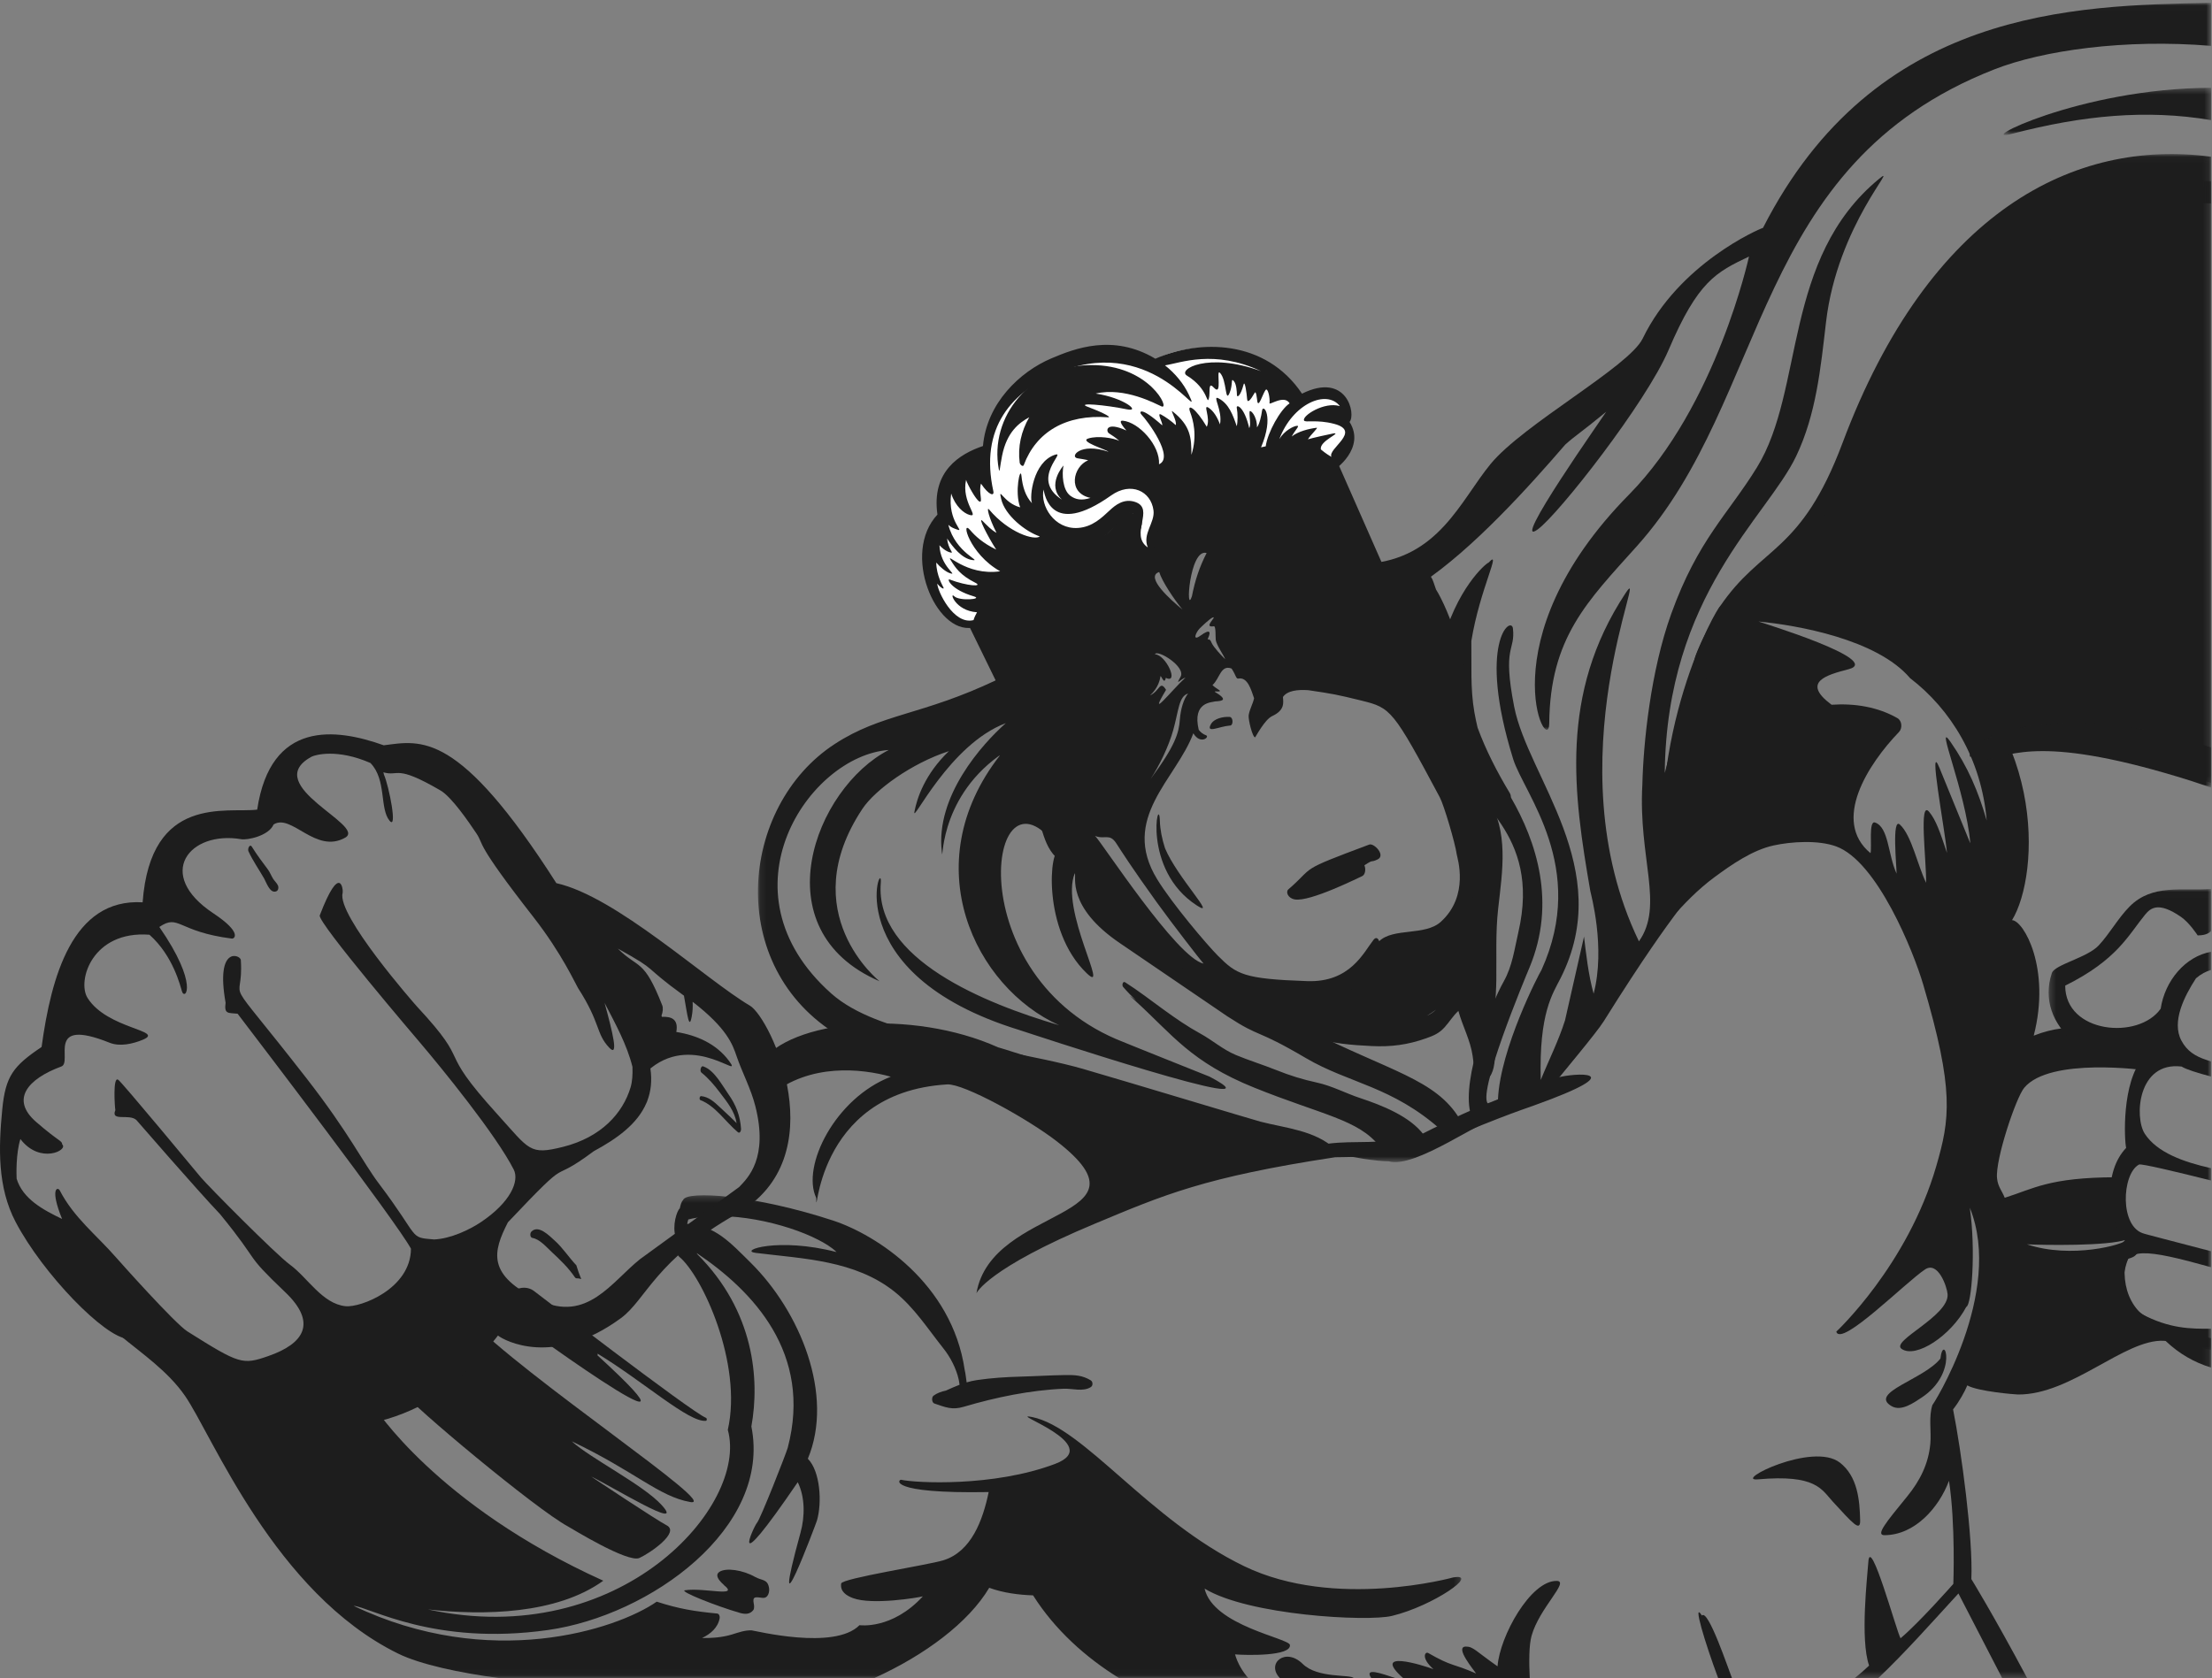 <?xml version="1.0" encoding="UTF-8"?>
<svg width="365px" height="277px" viewBox="0 0 365 277" version="1.1" xmlns="http://www.w3.org/2000/svg" xmlns:xlink="http://www.w3.org/1999/xlink">
    <rect x="0" y="0" width="365" height="277" fill="#808080" stroke="none"/>
    <!-- Generator: sketchtool 53.2 (72643) - https://sketchapp.com -->
    <title>9C3D7CDE-1C84-47C4-81B6-00D8C08D46A2</title>
    <desc>Created with sketchtool.</desc>
    <defs>
        <polygon id="path-1" points="0.231 0.244 222.809 0.244 222.809 79.949 0.231 79.949"></polygon>
        <polygon id="path-3" points="0.418 0.101 239.894 0.101 239.894 179.65 0.418 179.65"></polygon>
        <polygon id="path-5" points="0.282 0.01 27.095 0.01 27.095 76.117 0.282 76.117"></polygon>
        <polygon id="path-7" points="0.045 0.034 77.828 0.034 77.828 99.628 0.045 99.628"></polygon>
        <polygon id="path-9" points="0.048 0.32 37.429 0.32 37.429 11.019 0.048 11.019"></polygon>
        <polygon id="path-11" points="0.332 0.013 140.306 0.013 140.306 120.001 0.332 120.001"></polygon>
        <polygon id="path-13" points="0.374 0.396 34.611 0.396 34.611 8.184 0.374 8.184"></polygon>
        <polygon id="path-15" points="0.111 0.044 239.894 0.044 239.894 166.432 0.111 166.432"></polygon>
    </defs>
    <g id="Page-1" stroke="none" stroke-width="1" fill="none" fill-rule="evenodd">
        <g id="sc-SEO" transform="translate(-525, -2863)">
            <g id="image2-2" transform="translate(525, 2863)">
                <g id="image2">
                    <path d="M223.382,276.987 C222.887,276.318 217.419,277.071 214.95,274.63 C212.114,271.827 208.861,274.573 211.203,276.987 L223.382,276.987 Z" id="Fill-1" fill="#1D1D1D"></path>
                    <path d="M320.184,224.24 C317.481,227.683 308.266,229.878 312.142,232.098 C313.731,233.009 315.75,231.551 317.045,230.704 C323.279,226.624 320.703,219.723 320.184,224.24" id="Fill-3" fill="#1D1D1D"></path>
                    <path d="M231.533,276.987 L252.424,276.987 C252.291,274.338 252.29,271.556 252.718,270.013 C253.999,265.395 259.024,260.999 256.905,260.939 C252.565,260.815 247.459,270.104 247.109,275.036 C243.535,272.542 243.109,271.76 241.874,271.775 C239.941,271.799 243.292,275.746 243.56,276.216 C243.558,276.216 243.555,276.215 243.552,276.215 C239.66,274.49 239.743,275.18 235.661,272.833 C235.191,272.562 234.377,273.58 236.528,275.506 C234.693,274.82 226.169,272.169 231.533,276.987" id="Fill-5" fill="#1D1D1D"></path>
                    <path d="M230.267,276.987 C227.912,276.193 225.048,275.171 226.278,276.987 L230.267,276.987 Z" id="Fill-7" fill="#1D1D1D"></path>
                    <path d="M303.595,241.411 C299.126,237.934 285.916,244.543 290.061,244.176 C299.685,243.325 300.558,245.817 302.444,247.87 C305.765,251.485 306.986,252.888 306.942,250.942 C306.867,247.508 306.496,243.669 303.595,241.411" id="Fill-9" fill="#1D1D1D"></path>
                    <path d="M116.505,234.032 C116.505,234.03 116.505,234.028 116.506,234.025 C114.152,233.135 87.302,212.454 88.164,213.125 C85.621,211.144 81.599,214.774 82.858,216.212 C83.031,216.683 121.15,244.35 98.596,223.715 C98.625,223.627 98.625,223.521 98.605,223.425 C106.333,228.132 113.684,234.817 116.475,234.51 C116.68,234.488 116.679,234.105 116.505,234.032" id="Fill-11" fill="#1D1D1D"></path>
                    <path d="M93.745,251.963 C94.216,252.215 103.605,258.021 105.508,257.151 C107.308,256.328 112.241,252.919 110.005,251.763 C108.347,250.906 97.681,243.811 97.55,243.709 C100.844,245.27 113.283,252.94 109.186,248.421 C106.151,245.074 97.425,240.708 94.343,237.895 C104.773,242.865 108.723,247.012 113.896,247.917 C119.228,248.849 86.715,227.436 77.142,217.473 C76.691,217.002 65.182,227.683 66.49,229.784 C67.746,231.806 88.47,249.134 93.745,251.963" id="Fill-13" fill="#1D1D1D"></path>
                    <path d="M125.811,263.733 C126.766,263.851 127.033,262.719 126.884,261.998 C126.596,260.599 125.71,260.907 124.611,260.287 C122.513,259.102 119.82,258.748 118.739,259.424 C117.486,260.208 119.775,261.792 119.444,261.619 C122.105,263.735 116.198,261.992 113.024,262.481 C112.006,262.638 118.121,265.059 122.045,266.206 C122.895,266.454 123.73,266.488 124.298,265.757 C124.49,265.509 124.441,265 124.386,264.73 C124.119,263.438 124.647,263.589 125.811,263.733" id="Fill-15" fill="#1D1D1D"></path>
                    <path d="M280.831,266.649 C279.211,264.103 281.339,271.159 283.513,276.987 L285.796,276.987 C285.2,275.526 281.867,265.523 280.831,266.649" id="Fill-17" fill="#1D1D1D"></path>
                    <g id="Group-21" transform="translate(18.32, 197.038)">
                        <mask id="mask-2" fill="white">
                            <use xlink:href="#path-1"></use>
                        </mask>
                        <g id="Clip-20"></g>
                        <path d="M1.383,23.295 C5.173,26.427 9.357,29.252 12.196,33.337 C16.67,39.775 26.957,65.884 47.396,75.905 C51.002,77.673 57.446,79.061 64.099,79.949 L125.917,79.949 C134.313,76.147 141.518,70.753 144.91,65.035 C147.194,65.873 149.784,66.209 152.148,66.284 C155.722,71.947 160.842,76.548 166.354,79.949 L187.66,79.949 C186.696,78.832 185.916,77.539 185.471,76.027 C187.356,76.179 194.763,76.35 194.529,74.472 C194.389,73.348 181.834,71.292 180.45,65.167 C187.68,69.589 207.297,70.657 211.359,69.676 C218.17,68.03 226.005,62.553 221.459,63.327 C221.459,63.327 201.964,68.736 186.932,61.446 C171.2,53.817 160.575,38.601 151.993,36.852 C147.533,35.944 164.214,41.409 155.751,44.597 C145.573,48.429 132.742,47.729 130.383,47.208 C129.909,47.103 127.941,49.533 144.821,49.234 C143.847,53.938 141.936,59.073 137.341,60.495 C134.832,61.271 120.615,63.473 120.482,64.327 C120.278,65.641 121.335,66.325 122.41,66.73 C125.607,67.936 133.269,66.641 133.96,66.446 C128.841,72.005 123.507,71.202 123.507,71.202 C119.365,75.426 106.171,72.078 105.699,72.061 C104.57,72.021 103.547,72.408 102.478,72.735 C100.863,73.23 99.198,73.34 97.525,73.327 C98.934,72.642 100.129,71.64 100.429,70.068 C100.485,69.77 100.365,69.316 100.012,69.283 C96.297,68.926 93.697,68.512 90.045,67.325 C83.355,71.98 62.446,78.729 40.027,68.012 C42.605,68.175 53.301,74.66 72.09,72.007 C88.984,69.622 109.013,55.165 105.664,38.402 C107.073,30.642 106.134,19.355 96.752,9.983 C96.703,9.934 96.689,9.86 96.654,9.799 C105.933,16.044 115.764,26.331 111.666,41.911 C111.427,42.816 107.151,53.697 106.603,54.291 C106.033,54.911 101.581,64.813 113.316,47.606 C114.544,50.095 114.495,53.297 113.781,55.903 C108.349,75.694 116.343,54.416 116.481,53.945 C117.354,50.967 117.031,45.798 114.981,43.732 C119.365,33.229 113.728,19.433 105.485,11.313 C102.254,8.13 99.667,5.2 95.076,4.969 L95.07,4.971 C95.187,4.549 95.112,4.648 95.26,4.24 C101.661,2.617 111.324,4.827 116.681,7.59 C117.711,8.121 118.854,8.773 119.721,9.622 C110.035,7.116 103.454,9.398 106.382,9.758 C114.296,10.733 122.764,10.975 129.275,16.157 C132.518,18.738 134.807,22.33 137.382,25.565 C138.505,26.976 139.46,28.839 139.864,30.609 C139.933,30.914 139.975,31.22 140.013,31.524 C139.259,31.811 138.52,32.145 137.752,32.49 C137.016,32.645 136.313,32.885 135.715,33.331 C135.373,33.587 135.422,34.469 135.857,34.617 C137.705,35.24 138.773,35.73 140.706,35.157 C143.417,34.355 146.114,33.684 148.897,33.162 C151.563,32.664 154.508,32.286 157.216,32.179 C158.645,32.122 160.4,32.722 161.68,31.904 C162.06,31.662 162.029,31.013 161.653,30.785 C160.283,29.958 159.031,29.899 157.466,29.92 C155.015,29.954 152.559,30.116 150.108,30.179 C147.704,30.241 145.255,30.401 142.876,30.751 C142.281,30.838 141.724,30.97 141.184,31.13 C141.074,30.456 141.025,29.736 140.869,29.101 C138.769,14.738 126.208,6.735 119.135,4.417 C106.408,0.246 94.893,-0.639 94.39,1.056 C94.103,1.308 93.979,1.861 93.852,2.412 C93.382,2.772 92.561,5.251 93.169,7.133 C93.161,7.633 93.088,8.227 93.482,8.523 C93.257,9.129 93.298,10.02 93.748,10.388 C97.539,13.484 104.255,28.056 101.774,38.964 C105.259,51.435 84.046,75.49 52.283,68.606 C61.47,69.635 73.555,69.407 81.229,63.868 C53.645,51.39 43.402,35.109 43.402,35.109 C39.952,35.389 31.636,36.638 21.429,32.215 C20.472,31.8 -5.473,17.631 1.383,23.295" id="Fill-19" fill="#1D1D1D" mask="url(#mask-2)"></path>
                    </g>
                    <g id="Group-24" transform="translate(124.955, 97.337)">
                        <mask id="mask-4" fill="white">
                            <use xlink:href="#path-3"></use>
                        </mask>
                        <g id="Clip-23"></g>
                        <path d="M190.227,14.595 C196.929,19.72 201.999,27.917 202.87,38.09 C201.47,33.274 199.789,29.271 196.883,25.092 C194.217,21.259 199.392,33.193 200.162,41.821 C200.141,41.781 200.119,41.741 200.097,41.701 L195.081,29.418 C193.115,24.547 195.972,39.517 196.315,43.439 C195.167,39.992 194.514,38.045 193.383,36.672 C191.64,34.556 192.919,44.601 192.873,48.371 C191.486,45.579 190.483,40.542 188.547,38.764 C187.187,37.516 188.006,45.673 187.999,46.862 C186.558,43.697 186.715,39.234 184.455,38.425 C183.336,38.024 183.962,42.549 183.691,43.481 C177.249,38.137 183.3,28.775 188.392,23.486 C188.988,22.866 188.902,21.633 188.139,21.196 C184.909,19.347 181.107,18.727 177.271,18.984 C172.189,15.215 176.491,14.06 180.089,13.118 C185.882,11.602 165.678,5.423 165.208,5.245 C171.543,5.849 184.761,8.156 190.227,14.595 M226.015,107.241 C226.021,107.251 226.027,107.259 226.033,107.268 C225.534,108.107 216.781,110.491 209.518,108.046 C212.23,108.175 222.957,108.368 226.015,107.241 M2.24,83.393 C8.73,78.149 17.115,79.003 22.038,80.379 C12.86,83.917 7.25,95.15 9.725,100.375 C9.886,105.449 9.076,82.976 31.346,81.651 C34.078,81.489 44.697,87.364 49.468,91.075 C66.223,104.108 38.665,101.442 36.167,116.122 C36.167,116.122 37.903,112.066 55.752,104.621 C67.037,99.914 73.706,96.967 95.359,93.669 C95.514,93.645 102.338,93.709 109.283,92.827 C119.982,87.884 126.768,85.628 127.992,85.19 C145.226,79.024 134.43,79.791 132.125,80.517 C139.307,72.631 146.196,59.635 150.683,54.419 C152.872,51.875 155.249,49.44 157.951,47.444 C160.76,45.369 164.198,42.988 167.642,42.223 C170.667,41.552 175.095,41.298 178.024,42.365 C184.821,44.842 190.791,59.757 192.375,65.11 C197.573,82.674 196.788,87.393 194.549,95.131 C189.81,111.519 178.047,122.459 178.047,122.459 C178.817,125.094 189.45,114.344 192.695,112.189 C194.855,110.755 196.332,115.09 196.415,116.281 C196.668,119.903 186.929,123.999 188.83,125.306 C191.213,126.942 196.992,123.103 199.495,118.376 C200.381,118.127 201.095,108.965 200.079,102 C205.792,116.082 193.763,135.002 193.921,134.532 C193.259,136.503 193.752,138.874 193.568,140.935 C193.27,144.281 191.839,147.095 189.748,149.655 C186.148,154.063 184.507,156.061 186.011,156.053 C191.006,156.028 194.983,151.528 196.646,147.074 C197.742,154.255 197.362,164.093 197.362,164.093 C197.362,164.093 191.716,170.499 188.65,173.067 C188.003,171.96 183.631,155.937 183.338,160.465 C183.191,162.739 181.948,173.235 183.463,177.574 C182.709,178.301 181.91,178.988 181.085,179.65 L184.967,179.65 C189.41,175.424 193.584,170.718 198.203,165.673 C198.233,165.741 202.471,173.924 205.423,179.65 L209.548,179.65 C203.882,169.029 200.335,163.296 200.335,163.296 C200.64,156.675 198.687,142.143 197.319,135.285 C198.343,134.009 199.275,132.297 199.667,131.328 C201.425,132.33 207.564,132.829 208.04,132.832 C216.858,132.894 225.662,123.641 232.104,123.967 C232.206,123.973 232.303,123.989 232.402,124.001 C234.6,126.088 237.105,127.541 239.894,128.383 L239.894,123.544 C234.992,122.451 230.989,120.844 230.989,120.844 C228.844,120.045 227.011,118.732 226.009,116.539 C225.129,114.614 225.443,112.404 226.211,110.429 C231.06,109.209 223.409,104.143 224.252,99.069 L224.304,99.069 C225.265,99.069 225.22,96.971 224.251,96.974 C213.106,96.999 210.573,98.888 205.843,100.362 C205.394,99.192 204.711,98.562 204.572,97.114 C204.277,94.028 207.7,83.846 209.05,82.217 C213.299,77.088 229.097,79.333 229.11,79.316 C230.368,77.7 234.285,73.165 231.648,73.09 C221.989,72.814 217.114,71.02 210.628,73.604 C213.489,62.499 208.971,54.615 207.049,54.536 C211.633,47.063 213.004,21.503 190.816,7.352 C185.661,2.848 164.779,-3.607 158.839,2.784 C158.369,3.032 146.442,23.384 149.823,50.561 C149.885,51.062 150.163,51.207 150.425,51.124 C150.425,51.232 150.42,51.341 150.419,51.449 C143.723,59.374 135.08,75.859 128.316,81.894 C118.764,85.308 117.699,85.804 108.184,90.583 C99.958,91.649 97.609,90.705 92.265,91.745 C92.248,91.733 92.235,91.715 92.216,91.705 C86.711,88.776 80.394,89.624 71.194,86.904 C61.606,82.271 39.276,75.324 39.763,75.544 C25.571,69.127 5.215,70.852 0.432,78.281 C0.241,78.577 2.15,83.465 2.24,83.393" id="Fill-22" fill="#1D1D1D" mask="url(#mask-4)"></path>
                    </g>
                    <path d="M121.948,195.94 L105.594,207.844 C100.928,211.573 96.889,218.331 89.026,214.627 C80.23,210.484 81.342,206.591 83.811,201.745 C95.173,189.742 89.902,196.03 97.992,190.002 C101.767,187.965 105.191,185.533 106.674,182.035 C106.736,181.927 106.783,181.799 106.823,181.661 C107.405,180.115 107.615,178.367 107.32,176.358 C107.365,176.328 107.41,176.296 107.452,176.255 C114.736,170.483 122.786,178.487 120.306,175.125 C118.211,172.283 114.994,170.87 111.597,170.332 C111.991,168.19 110.748,167.758 109.218,167.837 C109.197,167.765 109.176,167.695 109.155,167.624 C109.373,167.076 109.446,166.373 109.283,165.955 C106.216,158.12 105.359,159.968 101.942,156.568 C109.008,160.482 105.632,159.1 112.859,164.342 C113.43,167.559 113.712,170.06 114.137,167.812 C114.299,166.957 114.333,166.147 114.292,165.349 C119.972,169.737 120.887,172.404 121.533,174.294 C122.498,177.115 123.9,179.657 124.641,182.584 C126.802,191.119 123.436,194.415 121.948,195.94 M71.61,204.578 C67.367,204.214 69.475,204.547 62.514,195.345 C59.904,191.894 57.597,186.995 50.544,177.936 C35.854,159.068 40.279,166.766 39.739,158.448 C39.685,157.615 35.529,155.97 37.225,165.511 C36.97,167.423 37.62,167.155 39.205,167.317 C42.596,171.769 65.35,201.574 67.811,206.099 C67.785,212.732 59.456,215.851 57.024,215.597 C53.17,215.194 50.775,210.88 47.827,208.726 C45.496,207.022 34.413,195.826 33.18,194.373 C33.033,194.2 19.665,178.069 19.491,178.216 C18.597,177.623 18.94,182.753 19.033,183.237 C18.224,185.191 21.319,183.763 22.505,184.866 C22.529,184.888 32.427,196.313 36.334,200.423 C43.278,208.933 39.988,206.542 47.058,213.275 C52.437,218.4 50.081,221.797 44.317,223.809 C40.003,225.316 39.528,225.168 30.933,219.762 C28.849,218.452 19.601,208.063 19.176,207.574 C15.919,203.834 12.192,200.998 9.859,196.481 C9.507,195.834 8.194,196.141 10.244,201.195 C7.076,199.673 3.753,197.871 2.743,194.548 C2.711,193.788 2.614,190.412 3.366,188 C6.564,192.225 11.341,189.837 10.263,188.884 C10.234,188.235 9.774,188.492 5.96,185.178 C1.693,181.469 4.552,178.087 10.118,176.031 C12.084,175.305 7.333,167.808 18.087,172.109 C19.805,172.796 21.934,172.287 23.556,171.618 C27.336,170.059 17.71,169.896 14.449,164.72 C12.673,161.902 15.231,153.566 24.659,154.281 C28.605,157.776 29.787,162.874 30.026,163.633 C30.519,165.199 32.902,162.561 26.292,153 C29.549,150.795 29.238,153.768 38.252,154.917 C38.718,154.976 39.993,153.921 35.194,150.739 C25.505,144.312 31.217,137.048 39.826,138.518 C40.789,138.683 44.32,137.997 45.149,136.081 C48.105,134.214 52.088,141.019 56.959,138.259 C60.556,136.222 42.998,129.669 51.277,124.97 C51.338,124.936 51.399,124.907 51.46,124.874 C52.009,124.609 55.618,123.529 61.125,125.936 C63.813,128.686 62.606,133.425 64.281,135.461 C65.629,137.102 64.197,129.771 63.343,127.821 C63.329,127.755 63.317,127.687 63.302,127.621 C63.288,127.559 63.269,127.513 63.248,127.472 C65.903,128.223 65.167,126.093 72.675,130.462 C74.524,131.537 77.328,135.641 78.612,137.559 C79.96,139.574 78.144,138.716 88.05,151.407 C92.735,157.411 95.024,162.526 95.369,163.062 C99.15,168.918 98.283,170.536 100.522,172.92 C102.161,174.665 101.06,170.291 99.76,165.531 C101.551,168.981 103.449,172.42 104.361,176.087 C104.413,177.387 104.328,178.549 104.049,179.48 C102.778,183.722 99.235,187.709 92.906,189.295 C87.333,190.69 87.408,189.8 82.077,183.92 C71.57,172.332 78.286,176.343 68.814,166.141 C68.382,165.675 55.515,151.004 56.539,147.388 C56.669,146.93 56.166,142.211 52.763,151.087 C52.335,152.203 68.878,171.583 69.297,172.076 C72.864,176.274 81.822,187.257 84.769,193.036 C85.728,194.919 84.278,198.422 79.347,201.725 C77.521,202.949 74.351,204.473 71.61,204.578 M123.75,165.994 C116.336,161.607 101.671,147.966 91.806,145.771 C75.678,120.532 69.532,122.208 63.326,123.016 C55.384,120.175 44.662,118.831 42.438,133.632 C37.449,134.254 24.858,131.039 23.534,148.932 C11.93,148.245 8.44,161.28 6.863,172.809 C2.182,175.96 0.908,177.604 0.372,183.12 C-0.242,189.438 -0.439,195.944 2.58,201.695 C7.074,210.259 17.322,220.81 21.098,220.966 C21.258,221.094 30.79,226.944 37.424,231.631 C43.685,236.057 61.322,238.94 74.105,228.989 C77.268,226.528 81.878,220.876 82.166,220.435 C83.212,221.275 91.337,225.72 102.454,217.568 C106.6,214.529 108.15,207.923 121.506,200.385 C137.999,191.076 127.195,168.032 123.75,165.994" id="Fill-25" fill="#1D1D1D"></path>
                    <path d="M95.101,208.841 C93.905,207.595 92.866,205.96 91.556,204.789 C90.67,203.998 88.84,202.061 87.668,203.3 C87.43,203.551 87.439,204.253 87.854,204.324 C89.065,204.53 90.183,205.854 91.057,206.667 C92.401,207.917 93.774,209.227 94.809,210.751 C94.942,210.946 95.056,211.027 95.294,210.996 C95.405,210.983 95.647,211.043 95.909,211.116 C95.584,210.346 95.313,209.552 95.101,208.841" id="Fill-27" fill="#1D1D1D"></path>
                    <path d="M120.184,180.583 C119.155,179.123 117.873,176.656 116.096,176.035 C115.651,175.781 115.43,176.781 115.73,177.023 C116.937,177.999 117.855,179.094 118.789,180.329 C120.005,181.938 121.237,183.417 121.546,185.384 C120.645,184.451 119.683,183.603 118.737,182.706 C117.867,181.881 116.935,181.04 115.7,180.922 C115.422,180.896 115.345,181.492 115.584,181.582 C118.034,182.513 119.783,185.23 121.748,186.87 C122.09,187.155 122.298,186.621 122.28,186.344 C122.135,184.145 121.453,182.383 120.184,180.583" id="Fill-29" fill="#1D1D1D"></path>
                    <path d="M45.027,144.986 C44.735,144.497 44.538,143.96 44.195,143.5 C43.293,142.292 42.362,141.06 41.572,139.777 C41.207,139.183 40.816,140.121 40.997,140.51 C41.729,142.092 42.717,143.488 43.578,144.994 C43.955,145.652 44.552,147.548 45.596,147.112 C45.959,146.96 46.001,146.446 45.854,146.132 C45.645,145.69 45.279,145.408 45.027,144.986" id="Fill-31" fill="#1D1D1D"></path>
                    <g id="Group-35" transform="translate(337.754, 146.717)">
                        <mask id="mask-6" fill="white">
                            <use xlink:href="#path-5"></use>
                        </mask>
                        <g id="Clip-34"></g>
                        <path d="M27.095,72.595 C23.766,72.616 20.264,72.624 15.574,70.137 C13.746,68.387 12.89,66.078 12.822,63.494 C12.702,58.978 16.25,59.43 27.095,62.444 L27.095,59.807 C21.569,58.368 15.294,56.729 16.113,56.922 C11.957,55.94 12.335,47.041 15.199,45.498 C15.549,45.309 21.323,46.682 27.095,48.13 L27.095,46.096 C22.588,45.098 18.154,43.511 16.151,40.409 C14.397,37.69 14.987,28.445 22.235,29.323 C22.942,29.781 24.81,30.369 27.095,30.97 L27.095,28.482 C26.831,28.396 26.575,28.314 26.306,28.224 C24.485,27.616 23.119,26.777 22.195,25.037 C20.542,21.924 22.672,17.724 24.602,14.756 C25.425,14.047 26.259,13.626 27.095,13.369 L27.095,10.384 C22.862,11.123 19.465,15.16 18.779,19.772 C15.14,24.973 3.023,23.86 3.023,15.965 C11.602,11.711 13.432,7.639 16.197,4.263 C17.121,3.135 18.409,2.067 22.096,4.595 C23.523,5.573 24.879,7.673 24.879,7.673 C25.868,7.677 26.626,7.45 27.095,6.95 L27.095,0.01 C22.345,0.363 17.403,-0.866 13.664,2.895 C11.729,4.843 10.414,7.326 8.543,9.336 C6.662,11.356 1.296,12.491 0.825,13.881 C-2.183,22.746 7.943,30.199 15.916,27.824 C12.288,31.931 12.787,41.566 13.079,42.75 C9.375,46.631 9.863,54.104 12.859,58.014 C11.172,59.706 9.311,65.729 12.264,70.202 C13.906,72.69 22.923,75.236 27.095,76.117 L27.095,72.595 Z" id="Fill-33" fill="#1D1D1D" mask="url(#mask-6)"></path>
                    </g>
                    <g id="Group-38" transform="translate(287.021, 29.615)">
                        <mask id="mask-8" fill="white">
                            <use xlink:href="#path-7"></use>
                        </mask>
                        <g id="Clip-37"></g>
                        <path d="M77.828,0.284 C77.331,0.247 76.832,0.216 76.329,0.197 C71.776,0.028 67.222,0.203 62.671,0.034 C60.101,0.946 57.588,2.069 55.187,3.372 C51.313,6.057 47.592,8.961 43.777,11.734 C43.514,11.926 43.236,11.873 43.033,11.708 C39.667,14.495 36.582,17.593 34.009,21.201 C33.739,21.578 33.285,21.575 32.98,21.381 C28.56,27.19 24.471,33.264 20.543,39.385 C20.466,39.504 20.374,39.585 20.277,39.64 C18.581,43.081 16.858,46.496 14.905,49.731 C-7.481,86.814 19.45,40.936 2.145,69.627 C1.495,70.874 0.802,72.097 0.045,73.285 C0.647,72.546 1.272,71.8 1.928,71.043 L2.526,70.26 L2.883,70.268 C6.502,70.349 9.538,70.524 12.581,71.116 C16.409,71.861 20.384,73.332 24.396,75.491 C31.387,79.251 37.52,85.061 41.665,91.85 L42.084,92.536 L41.35,92.862 C40.182,93.383 39.104,93.981 38.148,94.64 C38.118,94.661 38.045,94.767 38.023,94.948 C37.999,95.137 38.048,95.26 38.037,95.265 C38.283,95.29 38.532,95.303 38.778,95.303 C39.904,95.303 40.918,95.045 42.201,94.718 C44.065,94.243 46.383,93.653 50.052,93.653 C56.08,93.653 64.136,95.264 74.677,98.579 C74.846,98.632 75.157,98.737 75.587,98.882 C76.346,99.139 77.093,99.388 77.828,99.628 L77.828,0.284 Z" id="Fill-36" fill="#1D1D1D" mask="url(#mask-8)"></path>
                    </g>
                    <g id="Group-41" transform="translate(327.42, 118.97)">
                        <mask id="mask-10" fill="white">
                            <use xlink:href="#path-9"></use>
                        </mask>
                        <g id="Clip-40"></g>
                        <path d="M37.429,4.387 C36.158,4.01 34.837,3.602 33.451,3.151 C29.676,1.924 11.887,-2.557 0.048,3.154 L0.048,6.491 C4.633,5.663 9.64,2.217 34.067,9.897 C34.469,10.023 35.682,10.447 37.429,11.019 L37.429,4.387 Z" id="Fill-39" fill="#1D1D1D" mask="url(#mask-10)"></path>
                    </g>
                    <g id="Group-44" transform="translate(224.543, 0.457)">
                        <mask id="mask-12" fill="white">
                            <use xlink:href="#path-11"></use>
                        </mask>
                        <g id="Clip-43"></g>
                        <path d="M140.306,0.013 C117.587,0.447 84.828,0.978 66.368,37.152 C65.673,37.359 52.502,43.048 46.514,55.421 C44.254,60.086 26.831,69.538 21.419,76.126 C16.406,82.228 12.838,91.768 0.963,92.609 C0.179,92.665 0.111,94.349 0.84,94.525 C1.313,94.639 9.213,96.348 10.069,95.777 C18.524,90.134 27.678,79.944 33.728,72.936 C35.335,71.482 36.419,70.868 40.495,67.506 C40.24,67.976 24.356,90.466 29.212,86.914 C32.683,84.375 47.096,65.972 50.785,57.312 C55.635,45.925 58.649,44.467 64.055,41.888 C64.055,41.888 58.708,66.52 44.253,81.185 C20.516,105.269 31.043,124.793 31.094,118.961 C31.217,104.794 37.372,98.81 45.533,89.715 C67.608,65.117 64.313,26.748 104.546,10.992 C112.536,7.864 126.067,5.93 140.306,7.113 L140.306,0.013 Z" id="Fill-42" fill="#1D1D1D" mask="url(#mask-12)"></path>
                    </g>
                    <g id="Group-47" transform="translate(330.238, 14.095)">
                        <mask id="mask-14" fill="white">
                            <use xlink:href="#path-13"></use>
                        </mask>
                        <g id="Clip-46"></g>
                        <path d="M34.611,0.396 C12.802,0.459 -5.099,9.772 1.922,7.947 C13.325,4.982 23.847,3.916 34.611,5.728 L34.611,0.396 Z" id="Fill-45" fill="#1D1D1D" mask="url(#mask-14)"></path>
                    </g>
                    <g id="Group-50" transform="translate(124.955, 25.382)">
                        <mask id="mask-16" fill="white">
                            <use xlink:href="#path-15"></use>
                        </mask>
                        <g id="Clip-49"></g>
                        <path d="M112.883,161.171 C111.856,161.659 110.968,162.089 110.156,162.455 C110.152,162.275 110.11,162.103 110.018,161.978 C107.746,158.869 103.008,157.027 99.486,155.861 C97.1,155.071 94.82,153.837 92.358,153.305 C89.978,152.79 87.874,152.134 85.616,151.228 C83.429,150.35 81.172,149.663 78.994,148.758 C76.858,147.871 75.143,146.334 73.136,145.231 C70.928,144.019 69.019,142.691 66.965,141.2 C64.895,139.696 62.87,138.132 60.713,136.754 C60.301,136.492 60.145,137.249 60.359,137.499 C61.027,138.281 61.754,139.027 62.517,139.748 C61.255,138.776 61.075,138.621 62.465,139.887 C68.495,145.376 71.543,149.923 82.021,154.145 C93.18,158.642 99.208,159.403 102.658,163.804 C95.911,163.584 95.796,163.893 95.321,164.247 C92.067,161.192 87.164,160.82 83.056,159.759 C81.834,159.443 61.269,153.225 53.684,151.026 C46.827,149.037 32.617,146.803 27.567,145.392 C22.349,143.934 16.261,142.212 12.183,138.573 C-6.662,121.759 8.539,99.345 21.693,98.405 C9.482,104.712 0.556,128.109 20.169,136.574 C20.169,136.574 5.959,125.287 17.35,108.122 C19.424,104.998 25.453,100.597 31.626,98.594 C27.642,102.402 26.341,106.405 25.934,108.601 C25.53,110.781 31.673,97.478 41.016,93.975 C37.069,97.467 29.385,106.063 30.451,115.188 C30.769,117.906 29.542,106.803 39.939,99.328 C39.966,99.328 39.993,99.328 40.021,99.326 C25.988,117.368 35.951,137.585 49.81,143.837 C37.647,140.275 19.345,132.923 20.384,120.347 C20.789,115.416 12.671,135.207 43.231,144.623 C43.701,144.768 88.61,159.672 74.628,152.319 C74.628,152.319 60.644,146.733 59.273,146.147 C32.62,134.734 38.322,98.015 49.884,115.015 C48.217,114.341 46.93,128.141 54.368,135.262 C58.324,139.05 49.884,124.782 52.402,118.741 C52.694,119.211 50.956,124.285 59.888,130.323 L77.576,142.373 C83.26,146.07 82.042,144.267 90.541,149.267 C97.652,153.45 104.753,153.89 112.891,161.167 L112.883,161.171 Z M239.894,0.485 C217.443,-2.512 193.455,9.375 179.076,47.737 C172.198,66.087 165.715,64.581 158.839,74.739 C155.38,80.884 154.732,83.138 154.754,83.079 C154.677,83.19 149.82,102.094 149.743,102.204 C150.056,72.733 166.61,60.015 171.432,49.908 C174.747,42.957 175.475,35.313 176.358,27.763 C178.236,11.69 188.684,1.193 185.091,4.154 C169.127,17.312 172.845,38.95 164.965,51.749 C160.173,59.532 155.24,63.678 150.823,75.906 C147.4,85.384 146.207,97.352 146.049,104.11 C145.359,116.313 149.662,124.018 145.489,130 C131.068,100.159 147.501,66.115 143.26,72.545 C132.287,89.185 134.712,105.787 137.461,121.685 C137.543,122.156 140.008,130.982 138.008,138.631 C137.137,135.565 136.711,131.631 136.433,129.279 L136.433,129.167 L133.288,143.027 C132.224,146.41 130.608,149.59 129.281,152.875 C128.976,141.796 131.264,138.628 132.551,136.077 C141.674,118.013 127.182,102.983 124.893,91.242 C122.915,81.104 125.109,82.158 124.695,78.364 C124.453,76.144 118.731,80.589 124.73,99.899 C126.495,105.577 137.086,117.791 129.404,134.72 C129.071,135.19 122.566,147.673 122.223,156.109 C121.711,156.343 121.211,156.598 120.724,156.875 C118.348,155.95 126.914,135.536 127.397,134.381 C131.921,123.578 128.532,113.48 124.375,106.262 C124.358,105.983 124.295,105.723 124.178,105.527 C122.093,102.058 120.237,98.467 118.86,94.718 C118.663,93.881 118.481,93.039 118.332,92.187 C117.641,88.252 117.895,84.344 117.83,80.421 C119.23,71.803 122.949,65.023 120.675,67.481 C120.205,67.601 115.248,71.905 112.923,81.24 C112.91,81.291 113.726,83.627 114.612,85.643 C114.687,89.122 115.288,92.559 116.3,95.884 C115.833,97.091 115.883,100.36 115.969,100.724 C117.429,106.895 129.426,111.83 125.594,128.455 C124.941,131.285 124.608,134.055 123.165,136.627 C120.933,140.605 116.29,152.497 117.651,158.212 C117.069,158.575 116.499,158.958 115.928,159.341 C111.939,152.707 104.321,151.45 90.704,144.537 C87.215,142.766 70.849,132.655 67.523,130.579 C66.817,129.976 62.511,123.033 61.462,123.419 C57.088,124.853 45.286,107.875 46.933,100.607 C47.029,100.188 47.27,99.866 47.58,99.637 C47.288,99.1 45.659,95.288 43.75,91.022 C43.442,91.228 43.134,91.433 42.825,91.639 C42.938,91.853 43.058,92.083 43.189,92.339 C43.076,92.37 42.818,92.529 42.462,92.791 C41.392,90.496 40.35,88.361 39.507,86.841 C27.019,92.772 20.588,92.333 12.775,97.426 C-2.979,107.694 -5.455,134.225 13.485,145.572 C17.822,148.171 20.404,148.332 24.631,149.39 C39.233,153.044 47.18,152.682 62.019,156.745 C62.501,156.877 96.11,166.287 104.183,166.295 C108.621,167.576 119.325,159.458 124.793,157.706 C126.855,157.046 129.559,156.945 131.272,155.495 C131.691,155.14 131.763,154.125 131.481,153.508 C133.08,151.491 138.479,145.098 139.674,143.188 C153.082,121.743 153.828,124.039 153.904,120.532 C153.963,117.85 151.532,121.994 150.83,123.02 C151.381,115.494 142.689,100.946 164.551,75.706 C193.95,37.468 200.976,7.922 237.573,8.125 C238.363,8.13 239.136,8.155 239.894,8.198 L239.894,0.485 Z" id="Fill-48" fill="#1D1D1D" mask="url(#mask-16)"></path>
                    </g>
                    <path d="M236.974,166.644 C236.531,167.045 236.042,167.399 235.452,167.652 C235.972,167.339 236.478,167.001 236.974,166.644 M245.42,131.527 C244.829,130.58 244.103,131.956 244.283,132.588 C244.465,133.226 244.627,133.864 244.771,134.505 C244.356,134.646 243.997,135.157 243.928,135.653 C243.626,137.818 243.715,139.955 243.283,142.112 C243.022,143.416 242.817,144.729 242.587,146.037 C242.212,147.366 241.871,148.702 241.711,150.066 C241.703,150.13 241.703,150.197 241.704,150.265 C241.693,150.278 241.683,150.287 241.672,150.301 C240.99,151.19 240.478,152.664 239.763,153.847 C239.552,153.713 239.29,153.684 238.967,153.829 C238.021,154.255 237.104,154.796 236.176,155.312 C235.927,155.294 235.68,155.274 235.437,155.245 C233.686,155.037 232.081,155.125 230.889,156.562 C230.767,156.708 230.674,156.877 230.594,157.053 C229.231,157.111 227.789,157.188 226.939,158.174 C225.475,159.872 224.387,161.577 222.595,163.02 C222.277,163.276 221.959,163.495 221.638,163.683 C216.534,164.532 211.1,163.135 205.99,162.686 C205.723,162.634 205.44,162.605 205.134,162.618 C203.652,162.679 203.752,165.823 205.215,165.92 C205.463,165.937 205.714,165.959 205.964,165.982 C206.536,166.093 207.106,166.339 207.675,166.634 C210.593,168.342 213.443,170.032 216.657,171.175 C219.691,172.254 223.126,172.497 226.317,172.655 C229.538,172.816 232.304,172.452 235.335,171.373 C236.594,170.924 237.464,170.563 238.369,169.56 C239.187,168.655 239.772,167.652 240.647,166.858 C241.335,169.378 242.636,171.706 242.998,174.293 C243.129,175.228 243.345,177.977 244.658,178.146 C247.339,178.489 246.657,171.683 246.608,170.328 C246.503,167.463 246.873,164.608 246.907,161.744 C246.955,157.83 246.77,153.931 247.205,150.033 C247.921,143.631 249.02,137.296 245.42,131.527" id="Fill-51" fill="#1D1D1D"></path>
                    <path d="M208.482,95.078 C206.305,96.733 205.361,99.34 204.829,101.969 C209.475,102.844 216.015,100.746 218.017,96.369 C216.205,93.595 210.94,93.21 208.482,95.078" id="Fill-53" fill="#FFE2BB"></path>
                    <path d="M179.512,114.491 C179.252,115.532 179.368,116.664 179.298,117.745 C182.017,117.643 185.061,116.226 187.302,115.055 C189.322,114 190.355,112.657 190.705,110.736 C188.704,105.897 181.791,110.297 179.512,114.491" id="Fill-55" fill="#FFE2BB"></path>
                    <path d="M192.24,140.011 C191.728,138.448 191.427,136.885 191.389,135.492 C191.252,130.636 188.278,143.548 197.533,149.479 C200.929,151.654 194.265,144.848 192.24,140.011" id="Fill-57" fill="#1D1D1D"></path>
                    <path d="M202.921,119.759 C203.533,119.817 203.539,118.363 202.886,118.328 C201.848,118.271 200.326,118.57 199.794,119.562 C198.961,121.113 201.169,119.896 202.921,119.759" id="Fill-59" fill="#1D1D1D"></path>
                    <path d="M225.942,139.399 C213.901,143.893 217.142,142.865 212.581,146.805 C212.146,147.18 212.47,148.237 213.633,148.452 C216.151,148.918 224.273,144.813 224.744,144.621 C225.303,144.386 225.398,143.424 225.139,142.822 C226.81,141.722 226.006,142.471 227.293,141.865 C228.727,141.189 226.716,139.11 225.942,139.399" id="Fill-61" fill="#1D1D1D"></path>
                    <path d="M196.679,98.409 C195.583,101.78 196.249,90.434 199.106,91.276 C197.939,93.544 197.195,95.763 196.679,98.409 M200.301,103.367 C200.662,103.308 200.546,105.231 200.613,105.64 C200.764,106.553 201.857,108.03 202.18,108.814 C201.592,108.266 200.242,106.816 199.928,106.11 C199.537,105.013 199.067,105.954 199.38,105.248 C199.794,104.317 199.694,103.759 198.148,104.873 C196.679,105.954 197.317,104.391 197.932,103.759 C198.283,103.399 199.64,102.102 200.105,101.917 C200.942,101.65 198.382,103.68 200.301,103.367 M196.049,114.473 C195.312,115.347 194.811,117.068 194.683,118.808 C194.526,120.924 193.978,123.041 189.829,128.606 C191.323,126.38 192.865,123.112 193.587,120.533 C194.492,117.299 194.505,114.922 196.049,114.473 M191.277,94.412 C191.741,95.957 193.704,98.88 195.113,100.604 C193.391,99.193 188.811,95.215 191.277,94.412 M191.473,111.675 C191.538,111.191 192.099,113.243 192.366,111.883 C194.613,112.961 192.412,108.07 190.572,107.991 C190.926,107.11 195.751,110.049 194.8,111.715 C193.861,113.361 194.761,112.106 195.622,111.832 C193.265,113.995 189.242,119.161 192.409,113.866 C191.367,112.159 191.355,114.105 189.767,114.77 C190.014,114.554 191.238,113.439 191.473,111.675 M237.758,152.14 C235.143,154.515 229.935,153.087 227.573,155.352 C227.426,154.886 227.063,154.595 226.663,155.1 C225.019,157.173 222.819,162.189 215.694,161.94 C205.207,161.574 204.062,160.848 200.953,157.736 C199.155,155.936 193.397,149.138 190.944,145.127 C184.77,135.032 194.086,128.635 196.91,121.034 C198.094,123.013 199.759,121.582 198.957,121.336 C198.549,121.212 198.134,120.885 197.802,120.465 C196.69,115.787 200.045,115.949 200.515,115.77 C201.748,115.711 202.679,115.522 200.474,114.204 C200.472,114.176 200.47,114.148 200.465,114.12 C202.206,114.209 200.808,113.842 200.067,113.073 C201.259,112.048 201.413,109.656 203.217,110.343 C203.954,111.446 203.943,112.075 204.331,112 C205.88,111.699 206.453,113.879 206.936,115.251 C206.719,116.229 206.197,117.065 206.045,118.041 C205.939,118.725 206.675,121.716 207.109,121.701 C207.137,121.736 208.667,118.778 209.913,118.198 C212.026,117.215 211.766,116.007 211.696,115.042 C212.412,113.988 214.109,113.798 215.858,113.917 C219.858,114.504 220.607,114.637 224.7,115.649 C229.511,116.837 229.863,117.144 237.575,131.593 C238.262,132.88 240.122,139.154 240.385,141.074 C240.45,141.545 242.519,147.815 237.758,152.14 M180.698,137.971 C182.242,138.618 183.082,137.48 184.185,139.178 C185.068,140.539 186.784,143.254 190.893,148.956 C193.382,152.41 198.083,158.482 198.6,159.05 C194.164,158.091 181.827,139.067 180.698,137.971 M244.957,133.192 C244.889,132.692 240.735,118.435 240.735,118.435 C243.667,111.617 238.835,100.259 236.958,97.302 C235.885,94.327 236.622,94.239 228.378,93.721 L219.713,74.059 C201.365,70.538 174.966,76.68 159.903,103.321 C159.944,103.395 168.865,121.637 169.014,122.07 C169.724,124.137 167.21,124 166.656,125.64 C166.686,125.673 166.689,125.707 166.72,125.732 C165.804,128.336 170.726,135.379 171.958,137.147 C171.969,137.182 171.979,137.219 171.991,137.255 C172.568,139.1 173.215,140.712 174.755,141.941 C184.684,149.867 183.013,149.915 185.09,150.09 C185.842,150.154 186.088,149.852 186.795,149.419 C186.858,149.52 186.922,149.62 186.985,149.72 C187.144,149.972 187.301,150.101 187.452,150.152 C193.042,157.876 195.357,161.381 199.46,162.219 C200.473,162.632 216.271,167.264 221.255,164.482 C224.141,162.872 226.162,160.944 227.644,158.156 C228.552,158.198 233.594,158.312 239.31,155.569 C242.102,154.229 243.328,148.987 243.17,145.945 C243.473,144.442 243.772,142.938 244.055,141.431 C244.551,138.801 245.329,135.885 244.957,133.192" id="Fill-63" fill="#1D1D1D"></path>
                    <path d="M160.954,103.884 C160.905,103.847 160.975,103.718 160.975,103.611 L160.975,103.332 L160.551,103.369 C160.471,103.383 160.313,103.389 160.229,103.389 C159.22,103.389 157.719,102.443 156.072,100.725 C154.723,99.317 153.131,96.945 152.865,95.064 C152.606,93.23 151.973,87.091 154.83,85.126 L154.945,85.043 L154.922,84.899 C154.823,84.209 154.801,83.533 154.857,82.832 C155.014,80.87 155.385,78.436 156.884,77.021 C158.692,75.315 160.122,74.727 162.287,73.836 L162.401,73.789 L162.427,73.669 C162.834,71.807 163.763,69.724 165.189,67.479 C166.405,65.564 167.604,64.233 169.077,63.166 C169.293,63.01 169.527,62.833 169.777,62.645 C171.015,61.716 172.71,60.442 174.022,60.216 C175.099,60.032 176.098,59.606 177.066,59.193 C178.147,58.731 179.265,58.255 180.468,58.136 C180.804,58.102 181.149,58.064 181.501,58.025 C182.615,57.903 183.768,57.775 184.885,57.775 C185.565,57.775 186.158,57.822 186.695,57.919 C187.959,58.146 189.248,58.648 190.527,59.411 L190.659,59.49 L190.785,59.4 C191.909,58.595 193.601,58.021 195.957,57.644 C196.84,57.503 197.77,57.431 198.721,57.431 C200.292,57.431 201.941,57.624 203.619,58.004 C205.905,58.522 208.016,59.455 210.265,60.94 C212.006,62.09 213.268,63.532 214.605,65.059 L214.787,65.267 L214.948,65.187 C216.369,64.481 217.572,64.139 218.627,64.139 C219.378,64.139 220.065,64.319 220.666,64.675 C221.753,65.319 222.413,65.959 222.574,67.33 C222.591,67.484 222.62,67.648 222.649,67.818 C222.757,68.433 222.869,69.071 222.507,69.49 L222.394,69.622 L222.488,69.769 C222.627,69.989 222.739,70.193 222.829,70.393 C223.773,72.471 222.794,75.492 220.775,76.73 C220.746,76.748 220.719,76.759 220.684,76.768 L220.624,76.783 L220.505,76.897 C220.412,76.986 220.319,77.075 220.23,77.167 C220.179,77.22 220.129,77.255 220.086,77.27 L220.016,77.294 L219.973,77.353 C219.908,77.442 219.83,77.489 219.73,77.501 C219.576,77.521 219.424,77.53 219.273,77.53 L219.272,77.53 C218.166,77.53 217.1,77.035 216.07,76.557 C215.616,76.345 215.147,76.127 214.68,75.955 L214.564,75.912 L214.463,75.983 C214.408,76.021 214.352,76.039 214.286,76.039 L212.589,76.023 C211.44,76.011 210.297,76 209.156,76 C206.45,76 203.232,76.058 199.891,76.487 C197.452,76.802 194.931,77.127 192.636,77.958 C191.77,78.271 190.928,78.697 190.114,79.109 C189.329,79.506 188.519,79.917 187.703,80.215 L187.131,80.425 L187.697,80.654 C187.792,80.693 187.886,80.734 187.975,80.776 C189.597,81.56 191.231,82.247 191.277,84.124 C191.295,84.85 190.325,86.092 189.652,88.454 C189.418,89.278 189.516,90.218 190.122,90.865 C189.672,90.924 187.108,90.297 188.282,87.124 C188.495,86.378 188.487,85.749 188.261,85.257 L188.227,85.183 L188.154,85.146 C187.789,84.961 187.325,84.793 186.913,84.697 L186.825,84.677 C186.588,84.621 186.264,84.544 185.929,84.496 L185.861,84.487 L185.796,84.517 C185.122,84.834 184.637,85.345 184.355,86.037 C183.715,87.071 182.876,88.216 181.641,88.608 C180.584,88.944 179.33,89.121 178.017,89.121 C177.422,89.121 176.832,89.085 176.266,89.012 C175.851,88.959 175.417,88.918 174.977,88.875 C174.691,88.848 174.402,88.821 174.113,88.789 L173.933,88.77 L173.868,88.938 C173.844,88.998 173.804,89.076 173.739,89.107 C173.22,89.361 172.806,89.707 172.405,90.041 C172.246,90.173 172.086,90.307 171.918,90.436 C171.856,90.484 171.823,90.487 171.815,90.487 L171.758,90.444 L171.546,90.409 L171.464,90.483 C170.144,91.655 168.891,92.944 167.681,94.191 C167.239,94.646 166.797,95.101 166.352,95.551 C164.556,97.364 163.325,99.525 162.134,101.616 C161.717,102.349 161.361,103.106 160.909,103.843 C160.897,103.863 160.962,103.876 160.954,103.884" id="Fill-65" fill="#FFFFFF"></path>
                    <path d="M179.964,60.257 C170.099,60.336 163.18,68.751 164.814,77.46 C164.958,78.223 164.981,77.062 165.353,75.218 C166.145,71.279 168.171,69.78 169.831,68.873 C168.512,71.171 167.917,73.742 168.258,76.363 C168.302,76.701 168.796,77.128 168.933,76.759 C170.96,71.309 175.887,68.34 182.861,68.879 C183.325,68.915 182.686,68.36 179.494,67.155 C177.438,66.378 182.469,66.841 185.944,67.56 C188.319,68.051 185.523,65.665 180.796,64.96 C185.611,63.843 190.683,66.65 191.659,67.076 C193.161,67.733 189.739,60.179 179.964,60.257" id="Fill-67" fill="#1D1D1D"></path>
                    <path d="M219.702,75.415 C218.758,74.866 218.103,74.306 217.965,74.189 C217.613,72.808 221.507,71.374 220.032,71.539 C219.739,71.572 216.177,72.367 215.822,72.514 C216.28,71.741 217.589,70.563 217.26,70.603 C215.926,70.767 214.177,71.221 213.15,72.044 C213.737,70.932 214.501,70.281 214.06,70.28 C213.511,70.28 211.917,71.074 211.095,72.485 C213.297,66.606 218.924,64.232 221.09,67.032 C218.52,66.249 214.839,68.627 215.176,69.398 C215.355,69.809 217.231,69.192 220.138,69.957 C224.787,71.179 218.992,74.072 219.702,75.415 M208.854,73.666 C208.852,73.679 208.337,73.775 208.083,73.834 C210.287,68.639 208.406,66.547 208.247,67.782 C208.132,68.673 207.829,69.992 207.417,70.536 C207.425,68.575 206.237,67.488 206.192,67.958 C206.119,68.724 206.456,70.045 206.137,70.669 C205.315,67.077 203.96,66.662 204.078,67.311 C204.254,68.282 204.255,69.617 204.073,70.352 C203.471,68.581 202.787,66.608 201.034,65.733 C199.965,65.199 201.788,67.752 201.305,70.046 C200.897,68.929 200.272,67.844 199.424,67.296 C198.407,66.64 199.821,68.987 199.129,70.445 C197.282,67.309 195.81,66.488 196.385,68.016 C196.85,69.249 197.619,71.867 196.594,75.072 C196.591,72.308 196.503,70.28 193.479,67.899 C193.012,67.531 194.272,69.516 194.003,70.163 C193.401,69.591 192.33,68.82 191.6,68.428 C190.778,67.988 191.923,69.839 191.773,70.204 C188.077,66.929 187.901,67.988 188.37,68.458 C189.258,69.346 193.874,75.513 191.249,76.628 C191.453,73.54 187.936,69.692 185.277,69.436 C184.409,69.352 185.449,70.581 185.867,71.055 C182.382,69.487 182.464,71.215 183.012,71.538 C183.471,71.809 184.099,72.254 184.699,72.763 C183.705,72.301 181.203,71.867 179.579,72.372 C178.026,72.854 182.429,74.154 182.916,74.566 C178.224,72.975 176.478,75.416 177.786,75.64 C178.318,75.732 178.954,75.811 179.558,75.97 C177.057,76.991 176.069,81.361 179.944,82.184 C178.476,82.654 177.472,82.469 176.606,81.817 C175.325,80.85 175.217,78.275 175.481,76.835 C175.481,76.835 172.604,80.068 175.246,82.478 C169.786,79.01 176.163,74.341 174.041,75.072 C170.461,76.306 169.832,82.033 170.289,83.064 C169.2,81.873 168.732,80.353 168.548,78.529 C168.376,76.835 167.373,81.207 168.341,83.74 C165.587,83.037 164.704,80.124 165.203,82.355 C165.806,85.052 169.239,87.765 171.58,88.538 C170.719,89.255 166.439,87.945 163.209,84.095 C162.752,83.549 163.121,85.388 164.439,87.951 C163.604,87.505 162.907,86.761 162.152,86.005 C161.242,85.094 162.949,88.499 164.383,90.708 C162.182,89.65 160.902,88.456 160.097,87.505 C158.482,85.594 159.892,91.414 165.039,94.294 C159.333,95.117 155.899,90.885 156.926,92.537 C157.647,93.695 158.456,94.942 160.919,96.175 C162.328,96.881 159.627,96.763 156.691,95.646 C156.2,95.46 156.809,97.292 160.709,98.439 C162.29,98.904 158.3,99.251 157.454,98.409 C156.615,97.573 157.572,100.819 161.214,101.057 C160.981,101.475 160.779,101.9 160.64,102.351 C157.308,103.2 154.666,97.469 154.657,96.324 C155.126,96.956 155.869,97.41 155.677,96.96 C155.575,96.718 154.518,95 154.489,92.854 C155.089,93.57 156.075,94.412 156.8,94.625 C158.134,95.018 155.154,93.532 155.018,89.995 C155.276,90.285 156.045,91.032 156.897,91.208 C157.462,91.325 156.456,90.679 156.277,88.88 C157.229,90.287 158.687,92.176 160.405,92.432 C162.196,92.7 157.66,91.296 156.488,86.625 C156.945,87.066 157.463,87.236 157.903,87.393 C159.363,87.916 156.31,86.123 156.952,81.46 C157.659,83.617 159.052,84.72 159.974,84.987 C161.725,85.493 158.6,82.919 159.409,79.206 C159.634,79.938 161.046,82.542 161.622,82.781 C162.24,83.037 161.447,81.185 161.873,79.824 C163.209,81.802 164.096,81.923 163.911,81.08 C161.643,70.731 166.746,64.448 175.345,61.198 C190.69,55.398 198.677,70.487 196.17,65.142 C195.325,63.338 193.919,61.637 192.237,60.303 C194.821,59.902 200.32,57.641 208.071,61.256 C199.292,58.053 194.23,61.011 195.849,61.994 C199.468,64.196 199.107,67.003 199.482,65.727 C199.732,64.872 199.282,62.879 200.272,63.956 C201.788,65.607 200.613,60.845 201.289,61.521 C202.474,62.707 202.132,66.705 202.908,64.818 C203.491,63.402 203.043,62.195 203.638,62.961 C204.02,63.455 204.089,64.591 204.106,65.202 C204.117,65.672 204.694,65.401 205.2,63.468 C205.405,62.683 205.729,64.998 205.783,65.83 C205.833,66.596 206.309,66.106 207.027,64.847 C207.278,64.407 207.403,65.783 207.474,66.298 C207.702,67.292 208.332,65.1 208.805,64.402 C209.203,63.812 209.597,65.754 209.48,66.547 C209.418,66.965 211.917,65.077 212.798,66.577 C211.271,67.576 209.157,71.397 208.854,73.666 M189.398,90.355 C186.305,88.239 190.64,84.001 187.333,82.857 C185.444,82.204 184.005,83.41 183.145,84.204 C181.821,85.428 180.271,86.992 177.85,87.142 C173.969,87.382 171.625,83.481 172.197,80.802 C172.355,81.457 173.309,88.886 183.35,81.773 C186.622,79.455 189.926,81.067 190.337,84.242 C190.602,86.281 188.458,88.122 189.398,90.355 M222.686,69.643 C223.784,68.367 222.249,61.3 214.844,64.976 C208.775,55.946 197.893,56.024 190.647,59.209 C183.661,55.042 177.318,57.524 173.466,59.16 C168.298,61.355 162.818,66.528 162.198,73.618 C158.355,74.914 153.662,77.786 154.687,84.933 C148.725,91.296 154.369,104.614 160.44,103.601 C160.44,103.604 160.439,103.607 160.439,103.607 C160.438,103.914 160.784,104.373 161.034,103.966 C162.788,101.106 164.125,98.133 166.519,95.716 C172.605,89.569 174.087,89.023 174.087,89.023 C176.049,89.885 179.336,90.243 181.712,88.832 C184.426,87.221 184.896,84.947 185.896,84.73 C188.191,84.231 187.722,87.004 187.513,88.352 C187.23,90.171 189.873,92.429 191.864,91.178 C190.631,90.943 189.309,90.365 190.899,87.802 C192.939,84.52 192.408,81.023 189.163,79.715 C190.836,79.102 191.027,78.79 192.716,78.178 C194.988,77.356 197.531,77.029 199.92,76.721 C204.753,76.099 209.439,76.236 214.282,76.275 C214.405,76.276 214.509,76.238 214.598,76.175 C216.266,76.793 217.905,77.969 219.76,77.735 C220.294,77.667 225.397,73.925 222.686,69.643" id="Fill-69" fill="#1D1D1D"></path>
                </g>
            </g>
        </g>
    </g>
</svg>